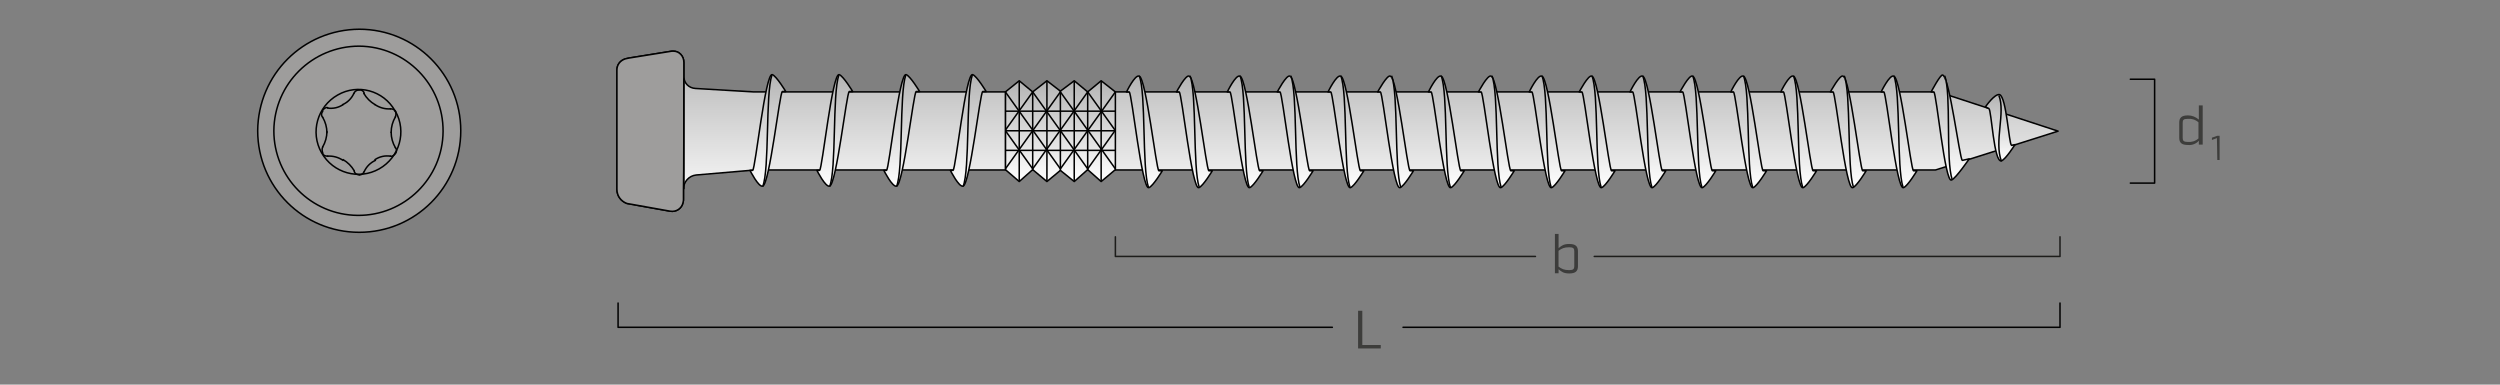 <?xml version="1.0" encoding="UTF-8"?><svg xmlns="http://www.w3.org/2000/svg" xmlns:xlink="http://www.w3.org/1999/xlink" viewBox="0 0 650 100"><rect x="0" y="0" width="650" height="100" fill="#808080" stroke="none"/><defs><linearGradient id="uuid-c869f4b6-5666-46d6-899c-aa89262389c9" x1="347.25" y1="-4263.35" x2="347.25" y2="-4221.87" gradientTransform="translate(.5 -4208.4) scale(1 -1)" gradientUnits="userSpaceOnUse"><stop offset="0" stop-color="#fff"/><stop offset="1" stop-color="#b4b4b4"/></linearGradient><linearGradient id="uuid-6e93309a-5982-4548-8a62-98ecc254e05f" x1="297.05" y1="-4257.16" x2="297.05" y2="-4228.11" xlink:href="#uuid-c869f4b6-5666-46d6-899c-aa89262389c9"/><linearGradient id="uuid-3e991139-0eb6-46b4-8694-f70a30c2488d" x1="296.9" y1="-4257.14" x2="296.9" y2="-4228.1" xlink:href="#uuid-c869f4b6-5666-46d6-899c-aa89262389c9"/><linearGradient id="uuid-6a6c1aac-f05c-4ea4-9a52-261a5cd7cb88" x1="199.15" y1="-4256.82" x2="199.15" y2="-4227.76" xlink:href="#uuid-c869f4b6-5666-46d6-899c-aa89262389c9"/><linearGradient id="uuid-d5047fcf-9a14-4e20-9fc5-afec28a5c779" x1="199" y1="-4256.82" x2="199" y2="-4227.78" xlink:href="#uuid-c869f4b6-5666-46d6-899c-aa89262389c9"/><linearGradient id="uuid-2eefaccc-abcf-4611-bf71-b53cd56d4885" x1="216.55" y1="-4256.82" x2="216.55" y2="-4227.76" xlink:href="#uuid-c869f4b6-5666-46d6-899c-aa89262389c9"/><linearGradient id="uuid-9c14fc63-27c8-4f9d-adc1-e84aa309c603" x1="216.4" y1="-4256.82" x2="216.4" y2="-4227.78" xlink:href="#uuid-c869f4b6-5666-46d6-899c-aa89262389c9"/><linearGradient id="uuid-acce3e82-84c0-499d-b9ea-674ec3ce7296" x1="233.95" y1="-4256.82" x2="233.95" y2="-4227.76" xlink:href="#uuid-c869f4b6-5666-46d6-899c-aa89262389c9"/><linearGradient id="uuid-6bdd04de-aec7-4b06-9b4e-f10db4c1a882" x1="233.8" y1="-4256.82" x2="233.8" y2="-4227.78" xlink:href="#uuid-c869f4b6-5666-46d6-899c-aa89262389c9"/><linearGradient id="uuid-fac898fd-bce4-414c-a0ed-f4a603eac26d" x1="251.25" y1="-4256.82" x2="251.25" y2="-4227.76" xlink:href="#uuid-c869f4b6-5666-46d6-899c-aa89262389c9"/><linearGradient id="uuid-f5978801-75df-4234-9a02-ce41788b928d" x1="251.1" y1="-4256.82" x2="251.1" y2="-4227.78" xlink:href="#uuid-c869f4b6-5666-46d6-899c-aa89262389c9"/><linearGradient id="uuid-f31b4321-ce8a-4f3f-8519-8b8b2f46988a" x1="310.05" y1="-4257.16" x2="310.05" y2="-4228.11" xlink:href="#uuid-c869f4b6-5666-46d6-899c-aa89262389c9"/><linearGradient id="uuid-bcc8d09e-eb54-4d8c-a20f-ce4f8b0f27b0" x1="310.1" y1="-4257.14" x2="310.1" y2="-4228.1" xlink:href="#uuid-c869f4b6-5666-46d6-899c-aa89262389c9"/><linearGradient id="uuid-2dc776e3-58d2-4d89-9df7-a33a24357389" x1="323.25" y1="-4257.16" x2="323.25" y2="-4228.11" xlink:href="#uuid-c869f4b6-5666-46d6-899c-aa89262389c9"/><linearGradient id="uuid-6b9fc61b-928d-4e28-a89a-4a443d01fd1c" x1="323.1" y1="-4257.14" x2="323.1" y2="-4228.1" xlink:href="#uuid-c869f4b6-5666-46d6-899c-aa89262389c9"/><linearGradient id="uuid-e568e99f-2969-4801-98af-110df77083ff" x1="336.25" y1="-4257.16" x2="336.25" y2="-4228.11" xlink:href="#uuid-c869f4b6-5666-46d6-899c-aa89262389c9"/><linearGradient id="uuid-983dc75c-f2fd-40ce-92b9-334ed2003e29" x1="336.3" y1="-4257.14" x2="336.3" y2="-4228.1" xlink:href="#uuid-c869f4b6-5666-46d6-899c-aa89262389c9"/><linearGradient id="uuid-de5303bf-2624-40a6-b45a-9d44693cee37" x1="349.45" y1="-4257.16" x2="349.45" y2="-4228.11" xlink:href="#uuid-c869f4b6-5666-46d6-899c-aa89262389c9"/><linearGradient id="uuid-889978a5-8076-40c3-ae96-52b0d08573bb" x1="349.3" y1="-4257.14" x2="349.3" y2="-4228.1" xlink:href="#uuid-c869f4b6-5666-46d6-899c-aa89262389c9"/><linearGradient id="uuid-bfeafdd4-4471-49cc-a3ef-1aae545882d3" x1="362.35" y1="-4257.16" x2="362.35" y2="-4228.11" xlink:href="#uuid-c869f4b6-5666-46d6-899c-aa89262389c9"/><linearGradient id="uuid-b42d61cf-6f4f-40a2-b57d-32d3bfbcabd9" x1="362.5" y1="-4257.14" x2="362.5" y2="-4228.1" xlink:href="#uuid-c869f4b6-5666-46d6-899c-aa89262389c9"/><linearGradient id="uuid-564fc619-5030-4b26-b056-f675a2236b75" x1="375.55" y1="-4257.16" x2="375.55" y2="-4228.11" xlink:href="#uuid-c869f4b6-5666-46d6-899c-aa89262389c9"/><linearGradient id="uuid-0032682d-e026-49ec-8020-cdae86d45502" x1="375.4" y1="-4257.14" x2="375.4" y2="-4228.1" xlink:href="#uuid-c869f4b6-5666-46d6-899c-aa89262389c9"/><linearGradient id="uuid-92cf1f47-3325-4112-a041-947a3ce0cd63" x1="388.55" y1="-4257.16" x2="388.55" y2="-4228.11" xlink:href="#uuid-c869f4b6-5666-46d6-899c-aa89262389c9"/><linearGradient id="uuid-780de8c5-e0b9-4b22-8392-b326128a312e" x1="388.6" y1="-4257.14" x2="388.6" y2="-4228.1" xlink:href="#uuid-c869f4b6-5666-46d6-899c-aa89262389c9"/><linearGradient id="uuid-0fb8a3c6-98dd-44d5-ab83-4b1d5ba9fa15" x1="401.75" y1="-4257.16" x2="401.75" y2="-4228.11" xlink:href="#uuid-c869f4b6-5666-46d6-899c-aa89262389c9"/><linearGradient id="uuid-42a82895-1c5c-4782-9f73-8f6fe86c2c97" x1="401.6" y1="-4257.14" x2="401.6" y2="-4228.1" xlink:href="#uuid-c869f4b6-5666-46d6-899c-aa89262389c9"/><linearGradient id="uuid-d039fc62-fbeb-4c18-87de-a14de168f65d" x1="414.75" y1="-4257.16" x2="414.75" y2="-4228.11" xlink:href="#uuid-c869f4b6-5666-46d6-899c-aa89262389c9"/><linearGradient id="uuid-52a519d4-ff61-4328-bfd1-9178178f1dbd" x1="414.6" y1="-4257.14" x2="414.6" y2="-4228.1" xlink:href="#uuid-c869f4b6-5666-46d6-899c-aa89262389c9"/><linearGradient id="uuid-149faa3a-7921-4c87-ab3e-df3dcda0f117" x1="427.95" y1="-4257.16" x2="427.95" y2="-4228.11" xlink:href="#uuid-c869f4b6-5666-46d6-899c-aa89262389c9"/><linearGradient id="uuid-b8a7ecde-773d-42c8-975e-e7a6656e9b09" x1="427.8" y1="-4257.14" x2="427.8" y2="-4228.1" xlink:href="#uuid-c869f4b6-5666-46d6-899c-aa89262389c9"/><linearGradient id="uuid-2e88ba2c-5095-4ad5-a9b8-0c0fcbb97348" x1="440.95" y1="-4257.16" x2="440.95" y2="-4228.11" xlink:href="#uuid-c869f4b6-5666-46d6-899c-aa89262389c9"/><linearGradient id="uuid-bdee2590-fa8d-466b-8a07-14d5ea78e3c6" x1="440.8" y1="-4257.14" x2="440.8" y2="-4228.1" xlink:href="#uuid-c869f4b6-5666-46d6-899c-aa89262389c9"/><linearGradient id="uuid-aaacf7e9-5471-4166-be97-ac6c7b441dbc" x1="454.15" y1="-4257.16" x2="454.15" y2="-4228.11" xlink:href="#uuid-c869f4b6-5666-46d6-899c-aa89262389c9"/><linearGradient id="uuid-a39f55b0-03d0-4e83-8bf8-0d97e08bc422" x1="454" y1="-4257.14" x2="454" y2="-4228.1" xlink:href="#uuid-c869f4b6-5666-46d6-899c-aa89262389c9"/><linearGradient id="uuid-02526d81-92cb-4253-b4e9-fa7a6d99da05" x1="467.15" y1="-4257.16" x2="467.15" y2="-4228.11" xlink:href="#uuid-c869f4b6-5666-46d6-899c-aa89262389c9"/><linearGradient id="uuid-6f6daad7-4db1-4df3-9070-8b0bd7efa27c" x1="467" y1="-4257.14" x2="467" y2="-4228.1" xlink:href="#uuid-c869f4b6-5666-46d6-899c-aa89262389c9"/><linearGradient id="uuid-294bea3d-69d2-468f-b050-89e8e1cb3779" x1="480.05" y1="-4257.16" x2="480.05" y2="-4228.11" xlink:href="#uuid-c869f4b6-5666-46d6-899c-aa89262389c9"/><linearGradient id="uuid-1732032d-50ba-4ec7-9fe9-04f9e671504e" x1="480.2" y1="-4257.14" x2="480.2" y2="-4228.1" xlink:href="#uuid-c869f4b6-5666-46d6-899c-aa89262389c9"/><linearGradient id="uuid-516f0618-4d9c-46c7-9e95-89fcfd4ae7e4" x1="493.25" y1="-4257.16" x2="493.25" y2="-4228.11" xlink:href="#uuid-c869f4b6-5666-46d6-899c-aa89262389c9"/><linearGradient id="uuid-6689a7c0-98ca-4bcc-b865-6402437bd894" x1="493.1" y1="-4257.14" x2="493.1" y2="-4228.1" xlink:href="#uuid-c869f4b6-5666-46d6-899c-aa89262389c9"/><linearGradient id="uuid-a1330fe1-011a-494d-91fd-e5d9c6b5bd4b" x1="506.55" y1="-4255.23" x2="506.55" y2="-4228.1" xlink:href="#uuid-c869f4b6-5666-46d6-899c-aa89262389c9"/><linearGradient id="uuid-b58d6071-fb4e-4bed-a076-84bb57758f5e" x1="506.1" y1="-4255.2" x2="506.1" y2="-4228.1" xlink:href="#uuid-c869f4b6-5666-46d6-899c-aa89262389c9"/><linearGradient id="uuid-c56025ae-f226-464b-a764-6cb67b8fc546" x1="519.55" y1="-4250.31" x2="519.55" y2="-4233.11" xlink:href="#uuid-c869f4b6-5666-46d6-899c-aa89262389c9"/><linearGradient id="uuid-f8fba899-359d-495c-90d3-ee07865e4ec1" x1="519.55" y1="-4250.28" x2="519.55" y2="-4233.14" xlink:href="#uuid-c869f4b6-5666-46d6-899c-aa89262389c9"/><linearGradient id="uuid-5537d977-b619-4617-897c-dc7d823dbb0a" x1="275.2" y1="-4255.54" x2="275.2" y2="-4229.34" xlink:href="#uuid-c869f4b6-5666-46d6-899c-aa89262389c9"/><clipPath id="uuid-4fbc35e9-471f-40fc-a6fd-054a8c148bd4"><polygon points="261.4 23.9 265 21 268.5 23.9 272.2 21 275.7 23.7 279.3 21 282.8 23.9 286.3 21 290 23.9 290 44.1 286.3 47.2 282.8 44.1 279.3 47.2 275.7 44.3 272.2 47.2 268.5 44.1 265 47.2 261.4 44.1 261.4 23.9" style="fill:none;"/></clipPath></defs><g id="uuid-4790439c-a0c3-472f-a402-142c2e143b13"><polyline points="414.51 66.68 535.6 66.68 535.6 61.58" style="fill:none; stroke:#1d1d1b; stroke-linecap:round; stroke-linejoin:round; stroke-width:.4px;"/><polyline points="290 61.58 290 66.68 399.21 66.68" style="fill:none; stroke:#1d1d1b; stroke-linecap:round; stroke-linejoin:round; stroke-width:.4px;"/><path d="M410.27,65.33v3.87c0,1.29-.62,1.9-2.27,1.9-1.44,0-2.03-.46-2.77-1.09v1.04h-.95v-10.23h.95v3.7c.74-.63,1.33-1.09,2.77-1.09,1.65,0,2.27.62,2.27,1.91ZM409.31,65.27c0-.7-.28-.98-1.33-.98-1.32,0-1.93.32-2.76.91v4.12c.83.59,1.44.91,2.76.91,1.05,0,1.33-.28,1.33-.98v-3.98Z" style="fill:#3c3c3b;"/></g><g id="uuid-2b9b5703-a938-4908-8a5b-d1210260b495"><path d="M93.4,7.6c14.6,0,26.4,11.8,26.4,26.4s-11.8,26.4-26.4,26.4-26.4-11.8-26.4-26.4c.1-14.6,11.8-26.3,26.4-26.4" style="fill:#9e9d9c; stroke:#010101; stroke-miterlimit:10; stroke-width:.4px;"/><path d="M93.4,12c12.1.1,21.9,10,21.8,22.2s-10.1,21.9-22.2,21.8-21.8-9.9-21.8-22c.1-12.2,10-22,22.2-22" style="fill:none; stroke:#010101; stroke-linejoin:round; stroke-width:.4px;"/><path d="M102.8,28.9c3,5.3,1.1,12-4.2,15-5.3,3-12,1.1-15-4.2s-1.1-12,4.2-15c5.2-3,11.9-1.2,14.9,4.1.1,0,.1.1.1.1" style="fill:none; stroke:#010101; stroke-linecap:round; stroke-linejoin:round; stroke-width:.4px;"/><path d="M94.7,44.6c-.2.5-.7.9-1.3.9" style="fill:none; stroke:#010101; stroke-linecap:round; stroke-linejoin:round; stroke-width:.4px;"/><path d="M93.4,45.4c-.6.1-1.2-.3-1.3-.9" style="fill:none; stroke:#010101; stroke-linecap:round; stroke-linejoin:round; stroke-width:.4px;"/><path d="M92,24.3c-.6,1.3-1.6,2.3-2.9,2.9" style="fill:none; stroke:#010101; stroke-linecap:round; stroke-linejoin:round; stroke-width:.4px;"/><path d="M92,24.3c.2-.5.7-.9,1.3-.9" style="fill:none; stroke:#010101; stroke-linecap:round; stroke-linejoin:round; stroke-width:.4px;"/><path d="M83.9,30.5c.7,1.2,1.1,2.6,1.1,4" style="fill:none; stroke:#010101; stroke-linecap:round; stroke-linejoin:round; stroke-width:.4px;"/><path d="M83.9,30.5c-.4-.4-.4-1.1,0-1.5" style="fill:none; stroke:#010101; stroke-linecap:round; stroke-linejoin:round; stroke-width:.4px;"/><path d="M85.2,40.6c1.4-.1,2.8.3,4,1.1" style="fill:none; stroke:#010101; stroke-linecap:round; stroke-linejoin:round; stroke-width:.4px;"/><path d="M85.2,40.6c-.7,0-1.1-.2-1.3-.7" style="fill:none; stroke:#010101; stroke-linecap:round; stroke-linejoin:round; stroke-width:.4px;"/><path d="M94.7,44.6c.6-1.3,1.6-2.3,2.9-2.9" style="fill:none; stroke:#010101; stroke-linecap:round; stroke-linejoin:round; stroke-width:.4px;"/><path d="M102.8,38.4c-.7-1.2-1.1-2.6-1.1-4" style="fill:none; stroke:#010101; stroke-linecap:round; stroke-linejoin:round; stroke-width:.4px;"/><path d="M102.8,38.4c.4.4.4,1.1,0,1.5" style="fill:none; stroke:#010101; stroke-linecap:round; stroke-linejoin:round; stroke-width:.4px;"/><path d="M101.5,28.3c-1.4.1-2.8-.3-4-1.1" style="fill:none; stroke:#010101; stroke-linecap:round; stroke-linejoin:round; stroke-width:.4px;"/><path d="M101.5,28.3c.7,0,1.1.2,1.3.7" style="fill:none; stroke:#010101; stroke-linecap:round; stroke-linejoin:round; stroke-width:.4px;"/><path d="M89.2,27.2c-1.2.8-2.6,1.1-4,.9" style="fill:none; stroke:#010101; stroke-linecap:round; stroke-linejoin:round; stroke-width:.4px;"/><path d="M83.9,28.7c.2-.4.9-.9,1.3-.7" style="fill:none; stroke:#010101; stroke-linecap:round; stroke-linejoin:round; stroke-width:.4px;"/><path d="M85,34.2c0,1.4-.4,2.8-1.1,4" style="fill:none; stroke:#010101; stroke-linecap:round; stroke-linejoin:round; stroke-width:.4px;"/><path d="M83.9,39.7c-.2-.5-.2-1,0-1.5" style="fill:none; stroke:#010101; stroke-linecap:round; stroke-linejoin:round; stroke-width:.4px;"/><path d="M89.2,41.5c1.2.7,2.2,1.7,2.9,2.9" style="fill:none; stroke:#010101; stroke-linecap:round; stroke-linejoin:round; stroke-width:.4px;"/><path d="M97.5,41.5c1.2-.8,2.6-1.1,4-.9" style="fill:none; stroke:#010101; stroke-linecap:round; stroke-linejoin:round; stroke-width:.4px;"/><path d="M102.8,39.9c-.2.4-.9.9-1.3.7" style="fill:none; stroke:#010101; stroke-linecap:round; stroke-linejoin:round; stroke-width:.4px;"/><path d="M101.7,34.4c0-1.4.4-2.8,1.1-4" style="fill:none; stroke:#010101; stroke-linecap:round; stroke-linejoin:round; stroke-width:.4px;"/><path d="M102.8,28.9c.2.5.2,1,0,1.5" style="fill:none; stroke:#010101; stroke-linecap:round; stroke-linejoin:round; stroke-width:.4px;"/><path d="M97.5,27.2c-1.2-.7-2.2-1.7-2.9-2.9" style="fill:none; stroke:#010101; stroke-linecap:round; stroke-linejoin:round; stroke-width:.4px;"/><path d="M93.4,23.4c.6-.1,1.2.3,1.3.9" style="fill:none; stroke:#010101; stroke-linecap:round; stroke-linejoin:round; stroke-width:.4px;"/><path d="M177.8,19.9v-3.7c0-1.6-1.2-2.9-2.7-2.9h-.4l-11.2,1.8-.9.2c-1.3.4-2.2,1.5-2.2,2.9v31c0,1.7,1,3.1,2.6,3.7h0l11.2,2c1.6.3,3.1-.7,3.4-2.3.1-.3.1-.6.1-.8v-2.6c0-1.9,1.4-3.5,3.3-3.7l15.2-1.3h307l31.9-10.1-29-9.5-3.5-.7H196l-15.2-.9c-1.7-.1-3-1.4-3-3.1Z" style="fill:url(#uuid-c869f4b6-5666-46d6-899c-aa89262389c9); stroke:#010101; stroke-linejoin:round; stroke-width:.4px;"/><line x1="468.2" y1="39.9" x2="468.9" y2="39.9" style="fill:none; stroke:#010101; stroke-linejoin:round; stroke-width:.4px;"/><path d="M292.9,23.9h.7c.7.4,3.3,25.5,5.1,24.9,1.1-.4,3.5-4.4,3.5-4.4h-.9c-.7-.4-3.3-24-5.1-24.6-1.1-.5-3.3,4.1-3.3,4.1Z" style="fill:url(#uuid-6e93309a-5982-4548-8a62-98ecc254e05f); stroke:#010101; stroke-linejoin:round; stroke-width:.4px;"/><path d="M296.2,19.7c1.8,4.4.7,24,2.4,29" style="fill:url(#uuid-3e991139-0eb6-46b4-8694-f70a30c2488d); stroke:#010101; stroke-linejoin:round; stroke-width:.4px;"/><path d="M195,44.3h.7c.7-.4,3.3-25.5,5.1-24.9,1.1.4,3.5,4.4,3.5,4.4h-.9c-.7.4-3.3,24-5.1,24.6-1.1.3-3.3-4.1-3.3-4.1Z" style="fill:url(#uuid-6a6c1aac-f05c-4ea4-9a52-261a5cd7cb88); stroke:#010101; stroke-linejoin:round; stroke-width:.4px;"/><path d="M198.3,48.5c1.8-4.4.7-24,2.4-29" style="fill:url(#uuid-d5047fcf-9a14-4e20-9fc5-afec28a5c779); stroke:#010101; stroke-linejoin:round; stroke-width:.4px;"/><path d="M212.4,44.3h.7c.7-.4,3.3-25.5,5.1-24.9,1.1.4,3.5,4.4,3.5,4.4h-.9c-.7.4-3.3,24-5.1,24.6-1.1.3-3.3-4.1-3.3-4.1Z" style="fill:url(#uuid-2eefaccc-abcf-4611-bf71-b53cd56d4885); stroke:#010101; stroke-linejoin:round; stroke-width:.4px;"/><path d="M215.7,48.5c1.8-4.4.7-24,2.4-29" style="fill:url(#uuid-9c14fc63-27c8-4f9d-adc1-e84aa309c603); stroke:#010101; stroke-linejoin:round; stroke-width:.4px;"/><path d="M229.8,44.3h.7c.7-.4,3.3-25.5,5.1-24.9,1.1.4,3.5,4.4,3.5,4.4h-.9c-.7.4-3.3,24-5.1,24.6-1.1.3-3.3-4.1-3.3-4.1Z" style="fill:url(#uuid-acce3e82-84c0-499d-b9ea-674ec3ce7296); stroke:#010101; stroke-linejoin:round; stroke-width:.4px;"/><path d="M233.1,48.5c1.8-4.4.7-24,2.4-29" style="fill:url(#uuid-6bdd04de-aec7-4b06-9b4e-f10db4c1a882); stroke:#010101; stroke-linejoin:round; stroke-width:.4px;"/><path d="M247.1,44.3h.7c.7-.4,3.3-25.5,5.1-24.9,1.1.4,3.5,4.4,3.5,4.4h-.9c-.7.4-3.3,24-5.1,24.6-1.1.3-3.3-4.1-3.3-4.1Z" style="fill:url(#uuid-fac898fd-bce4-414c-a0ed-f4a603eac26d); stroke:#010101; stroke-linejoin:round; stroke-width:.4px;"/><path d="M250.4,48.5c1.8-4.4.7-24,2.4-29" style="fill:url(#uuid-f5978801-75df-4234-9a02-ce41788b928d); stroke:#010101; stroke-linejoin:round; stroke-width:.4px;"/><path d="M305.9,23.9h.7c.7.4,3.3,25.5,5.1,24.9,1.1-.4,3.5-4.4,3.5-4.4h-.9c-.7-.4-3.3-24-5.1-24.6-.9-.5-3.3,4.1-3.3,4.1Z" style="fill:url(#uuid-f31b4321-ce8a-4f3f-8519-8b8b2f46988a); stroke:#010101; stroke-linejoin:round; stroke-width:.4px;"/><path d="M309.4,19.7c1.8,4.4.7,24,2.4,29" style="fill:url(#uuid-bcc8d09e-eb54-4d8c-a20f-ce4f8b0f27b0); stroke:#010101; stroke-linejoin:round; stroke-width:.4px;"/><path d="M319.1,23.9h.7c.7.4,3.3,25.5,5.1,24.9,1.1-.4,3.5-4.4,3.5-4.4h-.9c-.7-.4-3.3-24-5.1-24.6-1.1-.5-3.3,4.1-3.3,4.1Z" style="fill:url(#uuid-2dc776e3-58d2-4d89-9df7-a33a24357389); stroke:#010101; stroke-linejoin:round; stroke-width:.4px;"/><path d="M322.4,19.7c1.8,4.4.7,24,2.4,29" style="fill:url(#uuid-6b9fc61b-928d-4e28-a89a-4a443d01fd1c); stroke:#010101; stroke-linejoin:round; stroke-width:.4px;"/><path d="M332.1,23.9h.7c.7.4,3.3,25.5,5.1,24.9,1.1-.4,3.5-4.4,3.5-4.4h-.9c-.7-.4-3.3-24-5.1-24.6-.9-.5-3.3,4.1-3.3,4.1Z" style="fill:url(#uuid-e568e99f-2969-4801-98af-110df77083ff); stroke:#010101; stroke-linejoin:round; stroke-width:.4px;"/><path d="M335.6,19.7c1.8,4.4.7,24,2.4,29" style="fill:url(#uuid-983dc75c-f2fd-40ce-92b9-334ed2003e29); stroke:#010101; stroke-linejoin:round; stroke-width:.4px;"/><path d="M345.3,23.9h.7c.7.4,3.3,25.5,5.1,24.9,1.1-.4,3.5-4.4,3.5-4.4h-.9c-.7-.4-3.3-24-5.1-24.6-1.1-.5-3.3,4.1-3.3,4.1Z" style="fill:url(#uuid-de5303bf-2624-40a6-b45a-9d44693cee37); stroke:#010101; stroke-linejoin:round; stroke-width:.4px;"/><path d="M348.6,19.7c1.8,4.4.7,24,2.4,29" style="fill:url(#uuid-889978a5-8076-40c3-ae96-52b0d08573bb); stroke:#010101; stroke-linejoin:round; stroke-width:.4px;"/><path d="M358.2,23.9h.7c.7.4,3.3,25.5,5.1,24.9,1.1-.4,3.5-4.4,3.5-4.4h-.9c-.7-.4-3.3-24-5.1-24.6-.8-.5-3.3,4.1-3.3,4.1Z" style="fill:url(#uuid-bfeafdd4-4471-49cc-a3ef-1aae545882d3); stroke:#010101; stroke-linejoin:round; stroke-width:.4px;"/><path d="M361.8,19.7c1.8,4.4.7,24,2.4,29" style="fill:url(#uuid-b42d61cf-6f4f-40a2-b57d-32d3bfbcabd9); stroke:#010101; stroke-linejoin:round; stroke-width:.4px;"/><path d="M371.4,23.9h.7c.7.4,3.3,25.5,5.1,24.9,1.1-.4,3.5-4.4,3.5-4.4h-.9c-.7-.4-3.3-24-5.1-24.6-1.1-.5-3.3,4.1-3.3,4.1Z" style="fill:url(#uuid-564fc619-5030-4b26-b056-f675a2236b75); stroke:#010101; stroke-linejoin:round; stroke-width:.4px;"/><path d="M374.7,19.7c1.8,4.4.7,24,2.4,29" style="fill:url(#uuid-0032682d-e026-49ec-8020-cdae86d45502); stroke:#010101; stroke-linejoin:round; stroke-width:.4px;"/><path d="M384.4,23.9h.7c.7.4,3.3,25.5,5.1,24.9,1.1-.4,3.5-4.4,3.5-4.4h-.9c-.7-.4-3.3-24-5.1-24.6-.9-.5-3.3,4.1-3.3,4.1Z" style="fill:url(#uuid-92cf1f47-3325-4112-a041-947a3ce0cd63); stroke:#010101; stroke-linejoin:round; stroke-width:.4px;"/><path d="M387.9,19.7c1.8,4.4.7,24,2.4,29" style="fill:url(#uuid-780de8c5-e0b9-4b22-8392-b326128a312e); stroke:#010101; stroke-linejoin:round; stroke-width:.4px;"/><path d="M397.6,23.9h.7c.7.4,3.3,25.5,5.1,24.9,1.1-.4,3.5-4.4,3.5-4.4h-.9c-.7-.4-3.3-24-5.1-24.6-1.1-.5-3.3,4.1-3.3,4.1Z" style="fill:url(#uuid-0fb8a3c6-98dd-44d5-ab83-4b1d5ba9fa15); stroke:#010101; stroke-linejoin:round; stroke-width:.4px;"/><path d="M400.9,19.7c1.8,4.4.7,24,2.4,29" style="fill:url(#uuid-42a82895-1c5c-4782-9f73-8f6fe86c2c97); stroke:#010101; stroke-linejoin:round; stroke-width:.4px;"/><path d="M410.6,23.9h.7c.7.4,3.3,25.5,5.1,24.9,1.1-.4,3.5-4.4,3.5-4.4h-.9c-.7-.4-3.3-24-5.1-24.6-.9-.5-3.3,4.1-3.3,4.1Z" style="fill:url(#uuid-d039fc62-fbeb-4c18-87de-a14de168f65d); stroke:#010101; stroke-linejoin:round; stroke-width:.4px;"/><path d="M413.9,19.7c1.8,4.4.7,24,2.4,29" style="fill:url(#uuid-52a519d4-ff61-4328-bfd1-9178178f1dbd); stroke:#010101; stroke-linejoin:round; stroke-width:.4px;"/><path d="M423.8,23.9h.7c.7.4,3.3,25.5,5.1,24.9,1.1-.4,3.5-4.4,3.5-4.4h-.9c-.7-.4-3.3-24-5.1-24.6-1.1-.5-3.3,4.1-3.3,4.1Z" style="fill:url(#uuid-149faa3a-7921-4c87-ab3e-df3dcda0f117); stroke:#010101; stroke-linejoin:round; stroke-width:.4px;"/><path d="M427.1,19.7c1.8,4.4.7,24,2.4,29" style="fill:url(#uuid-b8a7ecde-773d-42c8-975e-e7a6656e9b09); stroke:#010101; stroke-linejoin:round; stroke-width:.4px;"/><path d="M436.8,23.9h.7c.7.4,3.3,25.5,5.1,24.9,1.1-.4,3.5-4.4,3.5-4.4h-.9c-.7-.4-3.3-24-5.1-24.6-.9-.5-3.3,4.1-3.3,4.1Z" style="fill:url(#uuid-2e88ba2c-5095-4ad5-a9b8-0c0fcbb97348); stroke:#010101; stroke-linejoin:round; stroke-width:.4px;"/><path d="M440.1,19.7c1.8,4.4.7,24,2.4,29" style="fill:url(#uuid-bdee2590-fa8d-466b-8a07-14d5ea78e3c6); stroke:#010101; stroke-linejoin:round; stroke-width:.4px;"/><path d="M450,23.9h.7c.7.4,3.3,25.5,5.1,24.9,1.1-.4,3.5-4.4,3.5-4.4h-.9c-.7-.4-3.3-24-5.1-24.6-1.1-.5-3.3,4.1-3.3,4.1Z" style="fill:url(#uuid-aaacf7e9-5471-4166-be97-ac6c7b441dbc); stroke:#010101; stroke-linejoin:round; stroke-width:.4px;"/><path d="M453.3,19.7c1.8,4.4.7,24,2.4,29" style="fill:url(#uuid-a39f55b0-03d0-4e83-8bf8-0d97e08bc422); stroke:#010101; stroke-linejoin:round; stroke-width:.4px;"/><path d="M463,23.9h.7c.7.4,3.3,25.5,5.1,24.9,1.1-.4,3.5-4.4,3.5-4.4h-.9c-.7-.4-3.3-24-5.1-24.6-1.1-.5-3.3,4.1-3.3,4.1Z" style="fill:url(#uuid-02526d81-92cb-4253-b4e9-fa7a6d99da05); stroke:#010101; stroke-linejoin:round; stroke-width:.4px;"/><path d="M466.3,19.7c1.8,4.4.7,24,2.4,29" style="fill:url(#uuid-6f6daad7-4db1-4df3-9070-8b0bd7efa27c); stroke:#010101; stroke-linejoin:round; stroke-width:.4px;"/><path d="M475.9,23.9h.7c.7.4,3.3,25.5,5.1,24.9,1.1-.4,3.5-4.4,3.5-4.4h-.9c-.7-.4-3.3-24-5.1-24.6-.8-.5-3.3,4.1-3.3,4.1Z" style="fill:url(#uuid-294bea3d-69d2-468f-b050-89e8e1cb3779); stroke:#010101; stroke-linejoin:round; stroke-width:.4px;"/><path d="M479.5,19.7c1.8,4.4.7,24,2.4,29" style="fill:url(#uuid-1732032d-50ba-4ec7-9fe9-04f9e671504e); stroke:#010101; stroke-linejoin:round; stroke-width:.4px;"/><path d="M489.1,23.9h.7c.7.4,3.3,25.5,5.1,24.9,1.1-.4,3.5-4.4,3.5-4.4h-.9c-.7-.4-3.3-24-5.1-24.6-1.1-.5-3.3,4.1-3.3,4.1Z" style="fill:url(#uuid-516f0618-4d9c-46c7-9e95-89fcfd4ae7e4); stroke:#010101; stroke-linejoin:round; stroke-width:.4px;"/><path d="M492.4,19.7c1.8,4.4.7,24,2.4,29" style="fill:url(#uuid-6689a7c0-98ca-4bcc-b865-6402437bd894); stroke:#010101; stroke-linejoin:round; stroke-width:.4px;"/><path d="M502.1,23.9h.7c.7.4,2.9,23.8,4.6,22.9,1.1-.4,4.6-5.5,4.6-5.5l-1.8.4c-.7-.4-3.3-21.6-5.1-22.2-.6-.2-3,4.4-3,4.4Z" style="fill:url(#uuid-a1330fe1-011a-494d-91fd-e5d9c6b5bd4b); stroke:#010101; stroke-linejoin:round; stroke-width:.4px;"/><path d="M505.6,19.7c1.8,4.4.2,22,2,27.1" style="fill:url(#uuid-b58d6071-fb4e-4bed-a076-84bb57758f5e); stroke:#010101; stroke-linejoin:round; stroke-width:.4px;"/><path d="M516.2,27.8l.9.4c.7.4,1.3,14.3,3.3,13.6,1.1-.4,3.5-4.2,3.5-4.2l-.9.2c-.7-.4-1.3-12.5-3.1-13.2-1.3-.3-3.7,3.2-3.7,3.2Z" style="fill:url(#uuid-c56025ae-f226-464b-a764-6cb67b8fc546); stroke:#010101; stroke-linejoin:round; stroke-width:.4px;"/><path d="M519.7,24.8c1.8,4.4-1.3,12.1.7,17.2" style="fill:url(#uuid-f8fba899-359d-495c-90d3-ee07865e4ec1); stroke:#010101; stroke-linejoin:round; stroke-width:.4px;"/><polygon id="uuid-e099b822-384b-4928-a200-f71be6ff459d" points="261.4 23.9 265 21 268.5 23.9 272.2 21 275.7 23.7 279.3 21 282.8 23.9 286.3 21 290 23.9 290 44.1 286.3 47.2 282.8 44.1 279.3 47.2 275.7 44.3 272.2 47.2 268.5 44.1 265 47.2 261.4 44.1 261.4 23.9" style="fill:url(#uuid-5537d977-b619-4617-897c-dc7d823dbb0a);"/><g style="clip-path:url(#uuid-4fbc35e9-471f-40fc-a6fd-054a8c148bd4);"><line x1="261.4" y1="17.5" x2="261.4" y2="51.6" style="fill:none; stroke:#010101; stroke-linejoin:round; stroke-width:.4px;"/><line x1="265" y1="17.3" x2="265" y2="51.4" style="fill:none; stroke:#010101; stroke-linejoin:round; stroke-width:.4px;"/><line x1="268.5" y1="17.5" x2="268.5" y2="51.6" style="fill:none; stroke:#010101; stroke-linejoin:round; stroke-width:.4px;"/><line x1="272.2" y1="17.3" x2="272.2" y2="51.4" style="fill:none; stroke:#010101; stroke-linejoin:round; stroke-width:.4px;"/><line x1="275.7" y1="17.3" x2="275.7" y2="51.4" style="fill:none; stroke:#010101; stroke-linejoin:round; stroke-width:.4px;"/><line x1="279.3" y1="17.3" x2="279.3" y2="51.4" style="fill:none; stroke:#010101; stroke-linejoin:round; stroke-width:.4px;"/><line x1="282.8" y1="17.3" x2="282.8" y2="51.4" style="fill:none; stroke:#010101; stroke-linejoin:round; stroke-width:.4px;"/><line x1="286.3" y1="17.3" x2="286.3" y2="51.4" style="fill:none; stroke:#010101; stroke-linejoin:round; stroke-width:.4px;"/><line x1="258.8" y1="28.9" x2="295.3" y2="28.9" style="fill:none; stroke:#010101; stroke-linejoin:round; stroke-width:.4px;"/><line x1="258.8" y1="34" x2="295.3" y2="34" style="fill:none; stroke:#010101; stroke-linejoin:round; stroke-width:.4px;"/><line x1="258.8" y1="39.1" x2="295.3" y2="39.1" style="fill:none; stroke:#010101; stroke-linejoin:round; stroke-width:.4px;"/><line x1="261.4" y1="43.9" x2="275.7" y2="23.9" style="fill:none; stroke:#010101; stroke-linejoin:round; stroke-width:.4px;"/><line x1="254.2" y1="43.9" x2="268.5" y2="23.9" style="fill:none; stroke:#010101; stroke-linejoin:round; stroke-width:.4px;"/><line x1="268.5" y1="43.9" x2="282.8" y2="23.9" style="fill:none; stroke:#010101; stroke-linejoin:round; stroke-width:.4px;"/><line x1="275.7" y1="43.9" x2="290" y2="23.9" style="fill:none; stroke:#010101; stroke-linejoin:round; stroke-width:.4px;"/><line x1="282.8" y1="43.9" x2="297.1" y2="23.9" style="fill:none; stroke:#010101; stroke-linejoin:round; stroke-width:.4px;"/><line x1="290" y1="43.9" x2="275.7" y2="23.9" style="fill:none; stroke:#010101; stroke-linejoin:round; stroke-width:.4px;"/><line x1="297.1" y1="43.9" x2="282.8" y2="23.9" style="fill:none; stroke:#010101; stroke-linejoin:round; stroke-width:.4px;"/><line x1="282.8" y1="43.9" x2="268.5" y2="23.9" style="fill:none; stroke:#010101; stroke-linejoin:round; stroke-width:.4px;"/><line x1="275.7" y1="43.9" x2="261.4" y2="23.9" style="fill:none; stroke:#010101; stroke-linejoin:round; stroke-width:.4px;"/><line x1="268.5" y1="43.9" x2="254.2" y2="23.9" style="fill:none; stroke:#010101; stroke-linejoin:round; stroke-width:.4px;"/></g><polygon points="261.4 23.9 265 21 268.5 23.9 272.2 21 275.7 23.7 279.3 21 282.8 23.9 286.3 21 290 23.9 290 44.1 286.3 47.2 282.8 44.1 279.3 47.2 275.7 44.3 272.2 47.2 268.5 44.1 265 47.2 261.4 44.1 261.4 23.9" style="fill:none; stroke:#010101; stroke-linejoin:round; stroke-width:.4px;"/><path d="M177.8,19.9v-3.7c0-1.6-1.2-2.9-2.7-2.9h-.4l-11.2,1.8-.9.2c-1.3.4-2.2,1.5-2.2,2.9v31c0,1.7,1,3.1,2.6,3.7h0l11.2,2c1.6.3,3.1-.7,3.4-2.3.1-.3.1-.6.1-.8v-2.6c.1-2,.1-27.7.1-29.3Z" style="fill:#9e9d9c; stroke:#010101; stroke-miterlimit:10; stroke-width:.4px;"/><line x1="177.8" y1="20.4" x2="177.8" y2="49.2" style="fill:none; stroke:#010101; stroke-linejoin:round; stroke-width:.4px;"/><polyline points="364.8 85.1 535.6 85.1 535.6 78.8" style="fill:none; stroke:#010101; stroke-linecap:round; stroke-linejoin:round; stroke-width:.4px;"/><polyline points="160.7 78.8 160.7 85.1 346.4 85.1" style="fill:none; stroke:#010101; stroke-linecap:round; stroke-linejoin:round; stroke-width:.4px;"/><polyline points="553.9 20.6 560.2 20.6 560.2 47.6 553.9 47.6" style="fill:none; stroke:#010101; stroke-linecap:round; stroke-linejoin:round; stroke-width:.4px;"/><rect x="561.2" y="24.7" width="22.9" height="15.6" style="fill:none;"/><path d="M566.6,35.8v-3.9c0-1.3.6-1.9,2.3-1.9,1,0,2,.4,2.8,1.1v-3.7h1v10.2h-1v-1c-.7.8-1.8,1.2-2.8,1.1-1.7,0-2.3-.6-2.3-1.9ZM571.6,36v-4.2c-.8-.7-1.8-1-2.8-.9-1.1,0-1.3.3-1.3,1v4c0,.7.3,1,1.3,1,1,.1,2-.2,2.8-.9Z" style="fill:#3d3d3b;"/><path d="M576.4,35.9l-1.3.5v-.6l1.4-.5h.6v6.3h-.6l-.1-5.7h0Z" style="fill:#3d3d3b;"/><rect x="346.4" y="79.9" width="18.5" height="13.6" style="fill:none;"/><path d="M353.2,80.8h1v8.9h4.8v.9h-5.9v-9.8h.1Z" style="fill:#3d3d3b;"/><rect y="0" width="650" height="100" style="fill:none;"/></g></svg>